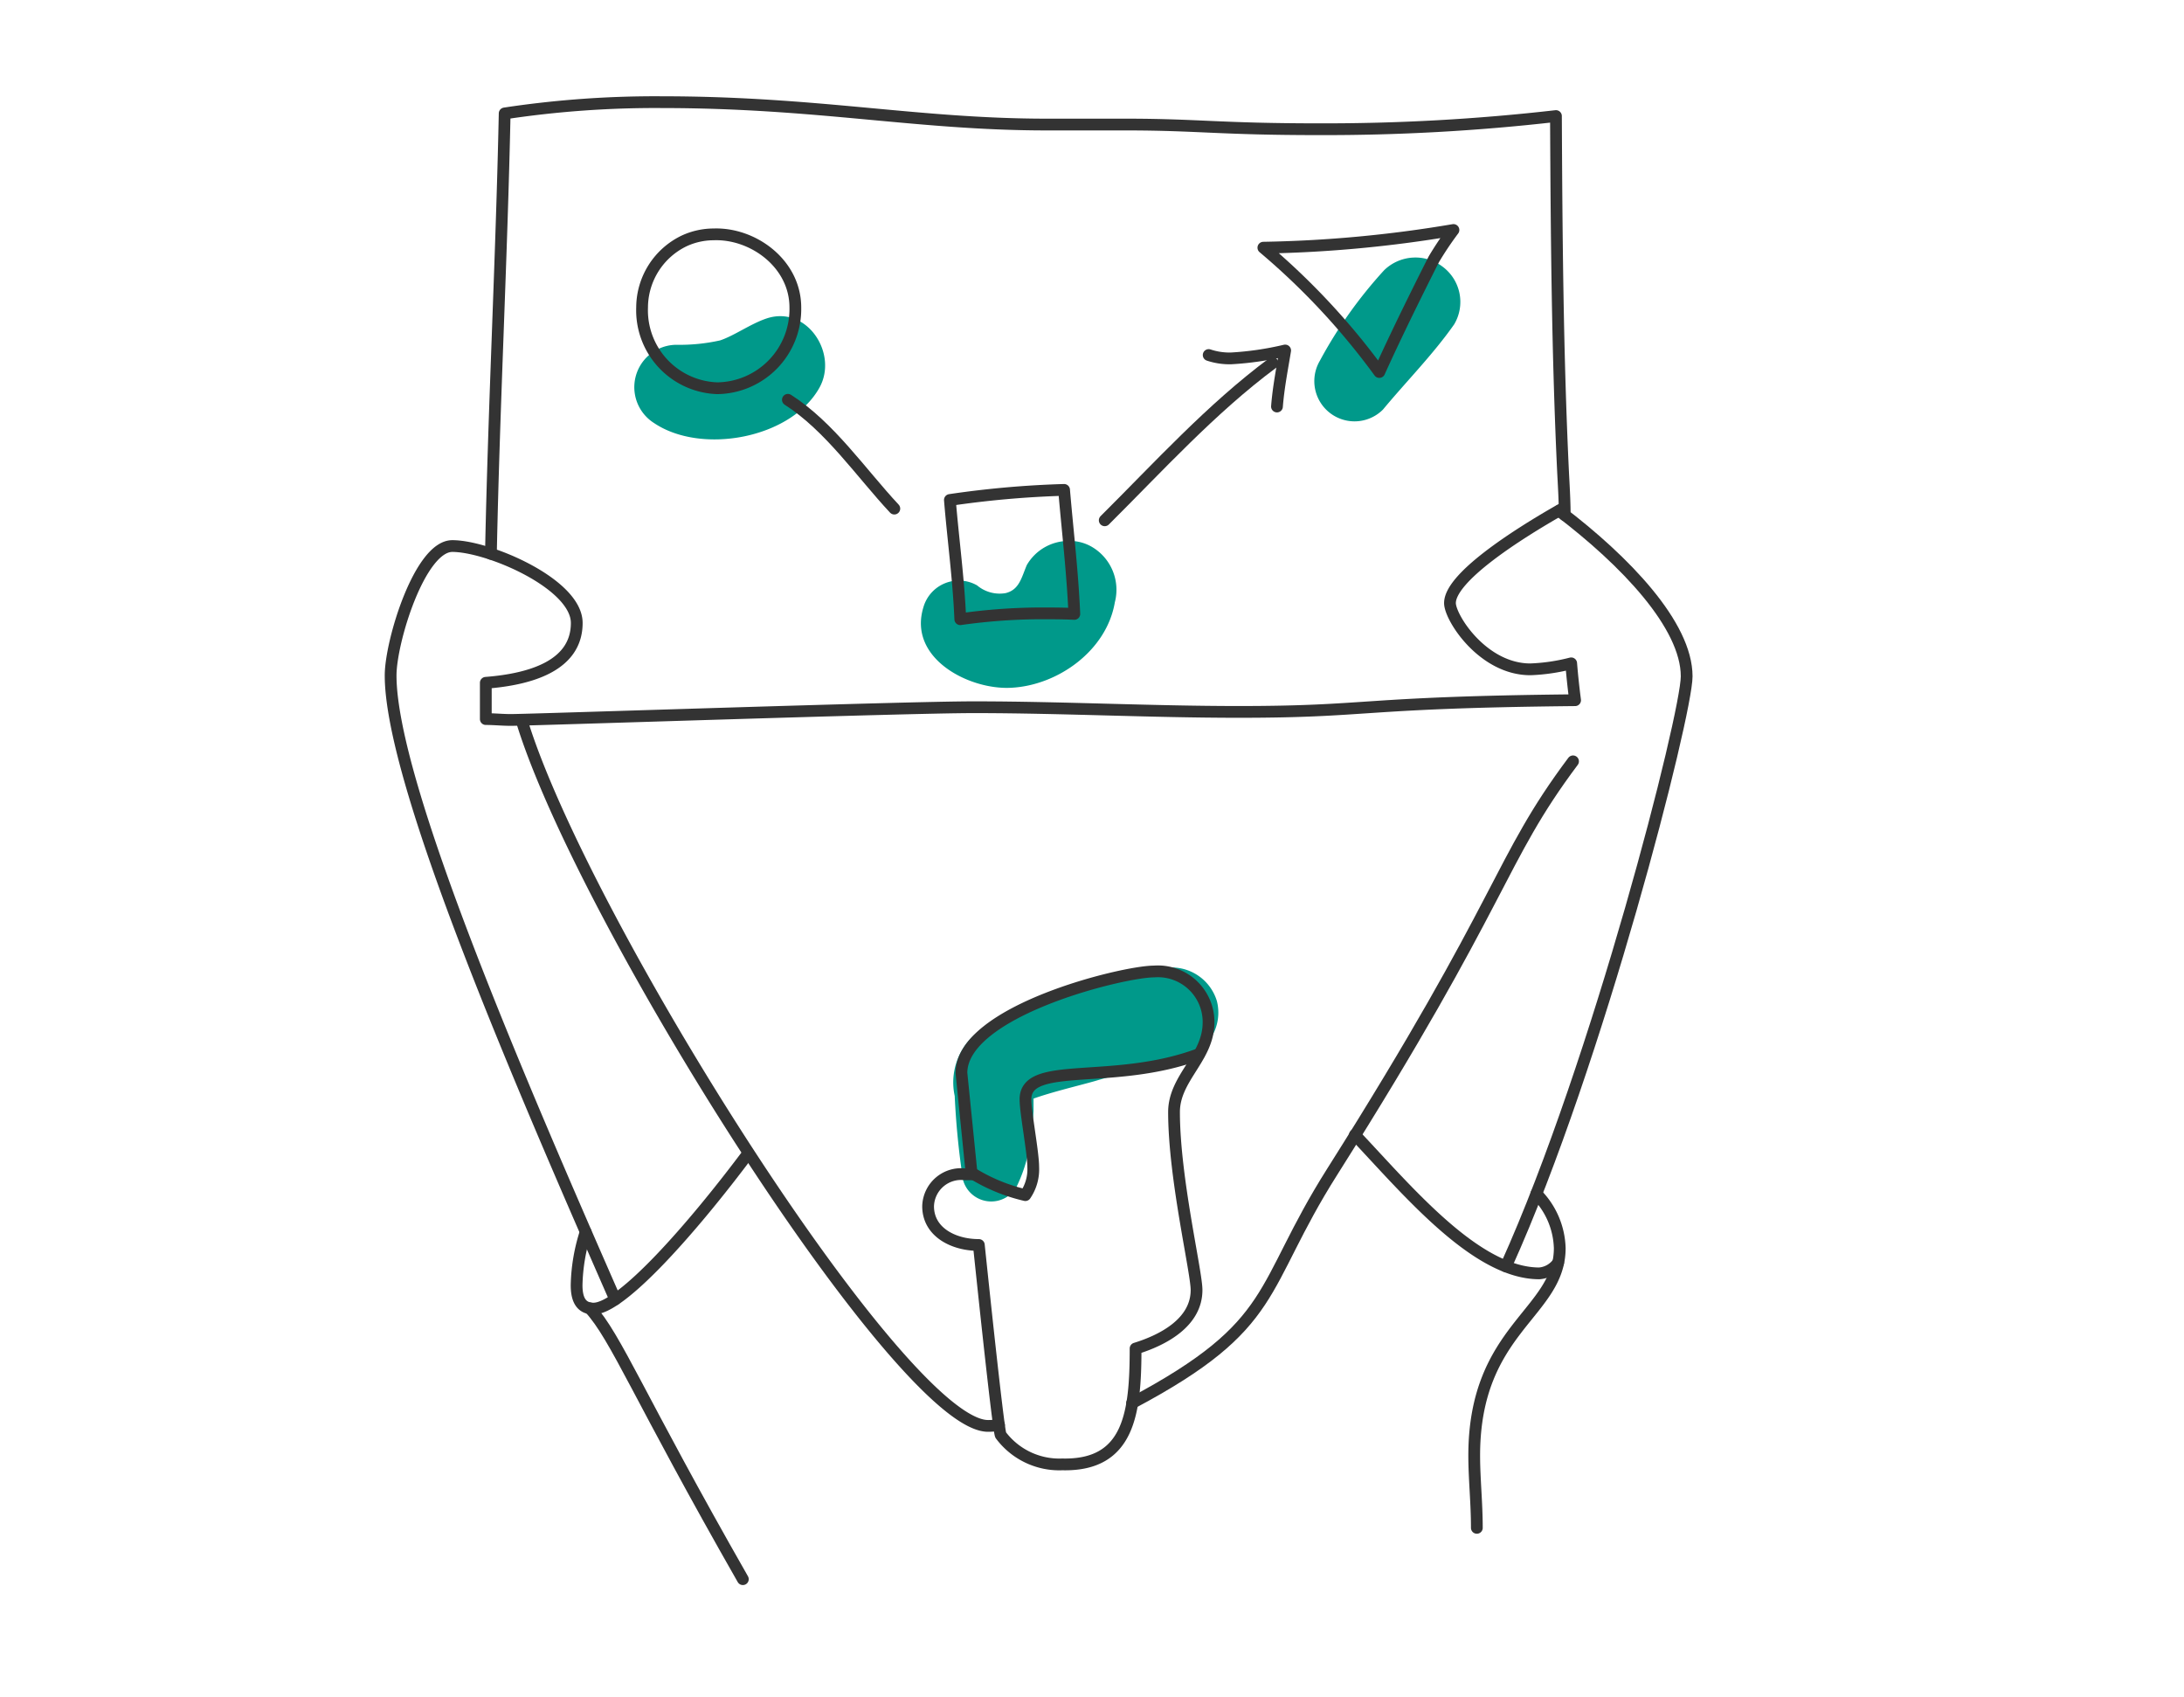 <svg xmlns="http://www.w3.org/2000/svg" width="390" height="303" viewBox="0 0 390 303"><g id="Gruppe_133" data-name="Gruppe 133" transform="translate(-1271 -4002)"><g id="icons" transform="translate(1340.754 4020.234)"><path id="Pfad_4" data-name="Pfad 4" d="M41.331,16.094c-2.872.966-5.77,3.081-8.3,3.916a33.107,33.107,0,0,1-7.833.783,7.572,7.572,0,0,0-3.916,13.995c8.46,5.666,24.439,2.742,29.5-6.345C54.177,22.334,48.511,13.692,41.331,16.094Z" transform="translate(25.797 22.526)" fill="#00998a"></path><path id="Pfad_5" data-name="Pfad 5" d="M68.082,32.253a7.833,7.833,0,0,0-4.386-1.2,8.642,8.642,0,0,0-7.467,4.308c-.94,2.193-1.332,4.439-3.812,5.013a6.266,6.266,0,0,1-5.065-1.384,6.58,6.58,0,0,0-9.582,3.89c-2.82,9.138,8.172,14.8,15.666,14.386,8.355-.418,17.05-6.632,18.512-15.248A8.877,8.877,0,0,0,68.082,32.253Z" transform="translate(57.374 47.281)" fill="#00998a"></path><path id="Pfad_6" data-name="Pfad 6" d="M87.136,13.312a8.016,8.016,0,0,0-10.444.627A80.155,80.155,0,0,0,65.2,30.126a7.18,7.18,0,0,0,11.279,8.694C80.686,33.756,85.412,29,89.2,23.6a7.833,7.833,0,0,0-2.063-10.287Z" transform="translate(100.723 16.065)" fill="#00998a"></path><path id="Pfad_10" data-name="Pfad 10" d="M86.606,66.2a8.433,8.433,0,0,0-10.078-5.744A112.506,112.506,0,0,0,46.24,70.33a11.41,11.41,0,0,0-6.449,12.82A143.264,143.264,0,0,0,41.28,98.163a5.222,5.222,0,0,0,9.53,1.253,26.449,26.449,0,0,0,2.611-9.426c.183-1.358.366-2.611.444-4.1V83.62c3.368-1.2,7.833-2.245,11.07-3.159,5.222-1.567,10.444-2.611,15.666-4.1A8.355,8.355,0,0,0,86.606,66.2Z" transform="translate(60.939 94.269)" fill="#00998a"></path><path id="Pfad_13" data-name="Pfad 13" d="M41.154,170.111C24.418,131.939,1.05,78.075,1.05,58.728c0-6.084,5.222-23.107,11.018-23.107,6.423,0,22.219,6.736,22.219,13.734,0,7.6-8.172,10.052-16.24,10.679v6.475c1.462,0,2.95.157,4.439.157,3.6,0,70.5-2.272,82.663-2.272,15.666,0,31.593.835,47.363.835,23.681,0,21.175-1.7,60.052-2.089-.287-2.167-.522-4.386-.7-6.58a33.943,33.943,0,0,1-7.285,1.071c-8.486,0-14.36-9.217-14.36-11.828,0-4.465,11.332-11.932,20.365-17.023" transform="translate(-1.05 43.626)" fill="none" stroke="#333" stroke-linecap="round" stroke-linejoin="round" stroke-width="2.1"></path><path id="Pfad_14" data-name="Pfad 14" d="M199.659,74.76c0-2.611-.183-5.4-.313-8.042-.992-21.044-1.149-42.3-1.253-63.185a362.608,362.608,0,0,1-42.3,2.35c-17.911,0-21.54-.835-34.6-.835H106.891C83.863,5.021,66.134,1.053,38.432,1.053a179.868,179.868,0,0,0-28.068,2.01c-.548,26.11-1.932,52.4-2.454,78.616" transform="translate(10.001 -1.048)" fill="none" stroke="#333" stroke-linecap="round" stroke-linejoin="round" stroke-width="2.1"></path><path id="Pfad_15" data-name="Pfad 15" d="M10,43.28C20.653,78.528,77.885,169.337,93.316,169.337a9.951,9.951,0,0,0,1.958-.183" transform="translate(13.368 66.985)" fill="none" stroke="#333" stroke-linecap="round" stroke-linejoin="round" stroke-width="2.1"></path><path id="Pfad_16" data-name="Pfad 16" d="M74.859,127.817c5.013-1.54,10.888-4.7,10.888-10.444,0-3.316-4.021-20-4.021-31.775,0-6.11,6.162-9.661,6.162-15.979a9.034,9.034,0,0,0-9.739-9.112c-5.561,0-34.386,7.05-34.386,18.12l1.828,18.094H44.468a5.9,5.9,0,0,0-6.658,5.692c0,4.6,4.491,6.919,9.06,6.919,1.723,16.5,3.6,33.6,3.916,33.942A13.055,13.055,0,0,0,61.752,148.5C73.711,148.783,74.859,139.384,74.859,127.817Z" transform="translate(58.169 94.692)" fill="none" stroke="#333" stroke-linecap="round" stroke-linejoin="round" stroke-width="2.1"></path><path id="Pfad_17" data-name="Pfad 17" d="M40.76,87.289a31.541,31.541,0,0,0,9.661,4.021h0A8.146,8.146,0,0,0,51.83,86.3c0-2.611-1.384-9.713-1.384-12.089,0-7.076,15.666-2.35,30.966-8.068" transform="translate(62.921 103.811)" fill="none" stroke="#333" stroke-linecap="round" stroke-linejoin="round" stroke-width="2.1"></path><path id="Pfad_18" data-name="Pfad 18" d="M51.76,160.689c26.475-14.073,22.48-20.365,35.744-41.305,31.149-49.295,29.556-55.3,43-73.263" transform="translate(80.642 71.56)" fill="none" stroke="#333" stroke-linecap="round" stroke-linejoin="round" stroke-width="2.1"></path><path id="Pfad_19" data-name="Pfad 19" d="M75.63,135.324c0-4.517-.47-8.747-.47-12.9,0-22.715,15.274-25.379,15.274-37.049a14.334,14.334,0,0,0-4.178-9.687" transform="translate(118.338 119.196)" fill="none" stroke="#333" stroke-linecap="round" stroke-linejoin="round" stroke-width="2.1"></path><path id="Pfad_20" data-name="Pfad 20" d="M15.389,86.967a32.846,32.846,0,0,0-1.619,9.5c0,2.35.679,4.178,3.029,4.178,4.961,0,17.572-14.282,27.624-27.728" transform="translate(19.441 114.734)" fill="none" stroke="#333" stroke-linecap="round" stroke-linejoin="round" stroke-width="2.1"></path><path id="Pfad_21" data-name="Pfad 21" d="M14.67,83.52c4.752,5.222,8.668,15.666,27.337,48.355" transform="translate(20.891 131.81)" fill="none" stroke="#333" stroke-linecap="round" stroke-linejoin="round" stroke-width="2.1"></path><path id="Pfad_22" data-name="Pfad 22" d="M67,71.66c9.452,10,21.645,24.726,32.924,24.726a4.543,4.543,0,0,0,3.368-1.906" transform="translate(105.193 112.704)" fill="none" stroke="#333" stroke-linecap="round" stroke-linejoin="round" stroke-width="2.1"></path><path id="Pfad_23" data-name="Pfad 23" d="M77.32,163.872l.131-.235c16.292-36.057,32.167-98.329,32.167-105.091,0-9.138-10.966-20.6-22.768-29.556" transform="translate(121.818 43.964)" fill="none" stroke="#333" stroke-linecap="round" stroke-linejoin="round" stroke-width="2.1"></path><path id="Pfad_24" data-name="Pfad 24" d="M25.8,11.244a13.238,13.238,0,0,0-7.546,11.88,13.916,13.916,0,0,0,13.42,14.439A14.125,14.125,0,0,0,45.619,23.15c0-7.833-7.546-13.316-14.6-13.055A12.585,12.585,0,0,0,25.8,11.244Z" transform="translate(26.652 13.512)" fill="none" stroke="#333" stroke-linecap="round" stroke-linejoin="round" stroke-width="2.1"></path><path id="Pfad_25" data-name="Pfad 25" d="M39.3,29.362a173.549,173.549,0,0,1,20.392-1.8c.627,7.363,1.514,14.726,1.828,22.141-2.115-.1-4.23-.1-6.031-.1a104.6,104.6,0,0,0-14.334,1.044C40.867,43.565,39.874,36.359,39.3,29.362Z" transform="translate(60.569 41.661)" fill="none" stroke="#333" stroke-linecap="round" stroke-linejoin="round" stroke-width="2.1"></path><path id="Pfad_26" data-name="Pfad 26" d="M60.74,12.949A224.55,224.55,0,0,0,94.682,9.79a58.8,58.8,0,0,0-3.5,5.222c-.888,1.749-6.057,11.958-9.739,20.13A126.447,126.447,0,0,0,60.74,12.949Z" transform="translate(95.108 13.034)" fill="none" stroke="#333" stroke-linecap="round" stroke-linejoin="round" stroke-width="2.1"></path><path id="Pfad_27" data-name="Pfad 27" d="M49.89,46.958c9.556-9.5,19.034-19.948,29.974-28.068" transform="translate(77.629 27.694)" fill="none" stroke="#333" stroke-linecap="round" stroke-linejoin="round" stroke-width="2.1"></path><path id="Pfad_28" data-name="Pfad 28" d="M57,18.839a11.749,11.749,0,0,0,3.995.6,55.118,55.118,0,0,0,9.661-1.41c-.548,3.342-1.2,6.632-1.462,10" transform="translate(89.083 26.308)" fill="none" stroke="#333" stroke-linecap="round" stroke-linejoin="round" stroke-width="2.1"></path><path id="Pfad_29" data-name="Pfad 29" d="M28.22,21.4c7.493,4.8,13.055,13.055,19.008,19.426" transform="translate(42.72 31.737)" fill="none" stroke="#333" stroke-linecap="round" stroke-linejoin="round" stroke-width="2.1"></path></g><rect id="Rechteck_68" data-name="Rechteck 68" width="390" height="303" transform="translate(1271 4002)" fill="none"></rect><rect id="Rechteck_69" data-name="Rechteck 69" width="390" height="303" transform="translate(1271 4002)" fill="none"></rect></g></svg>